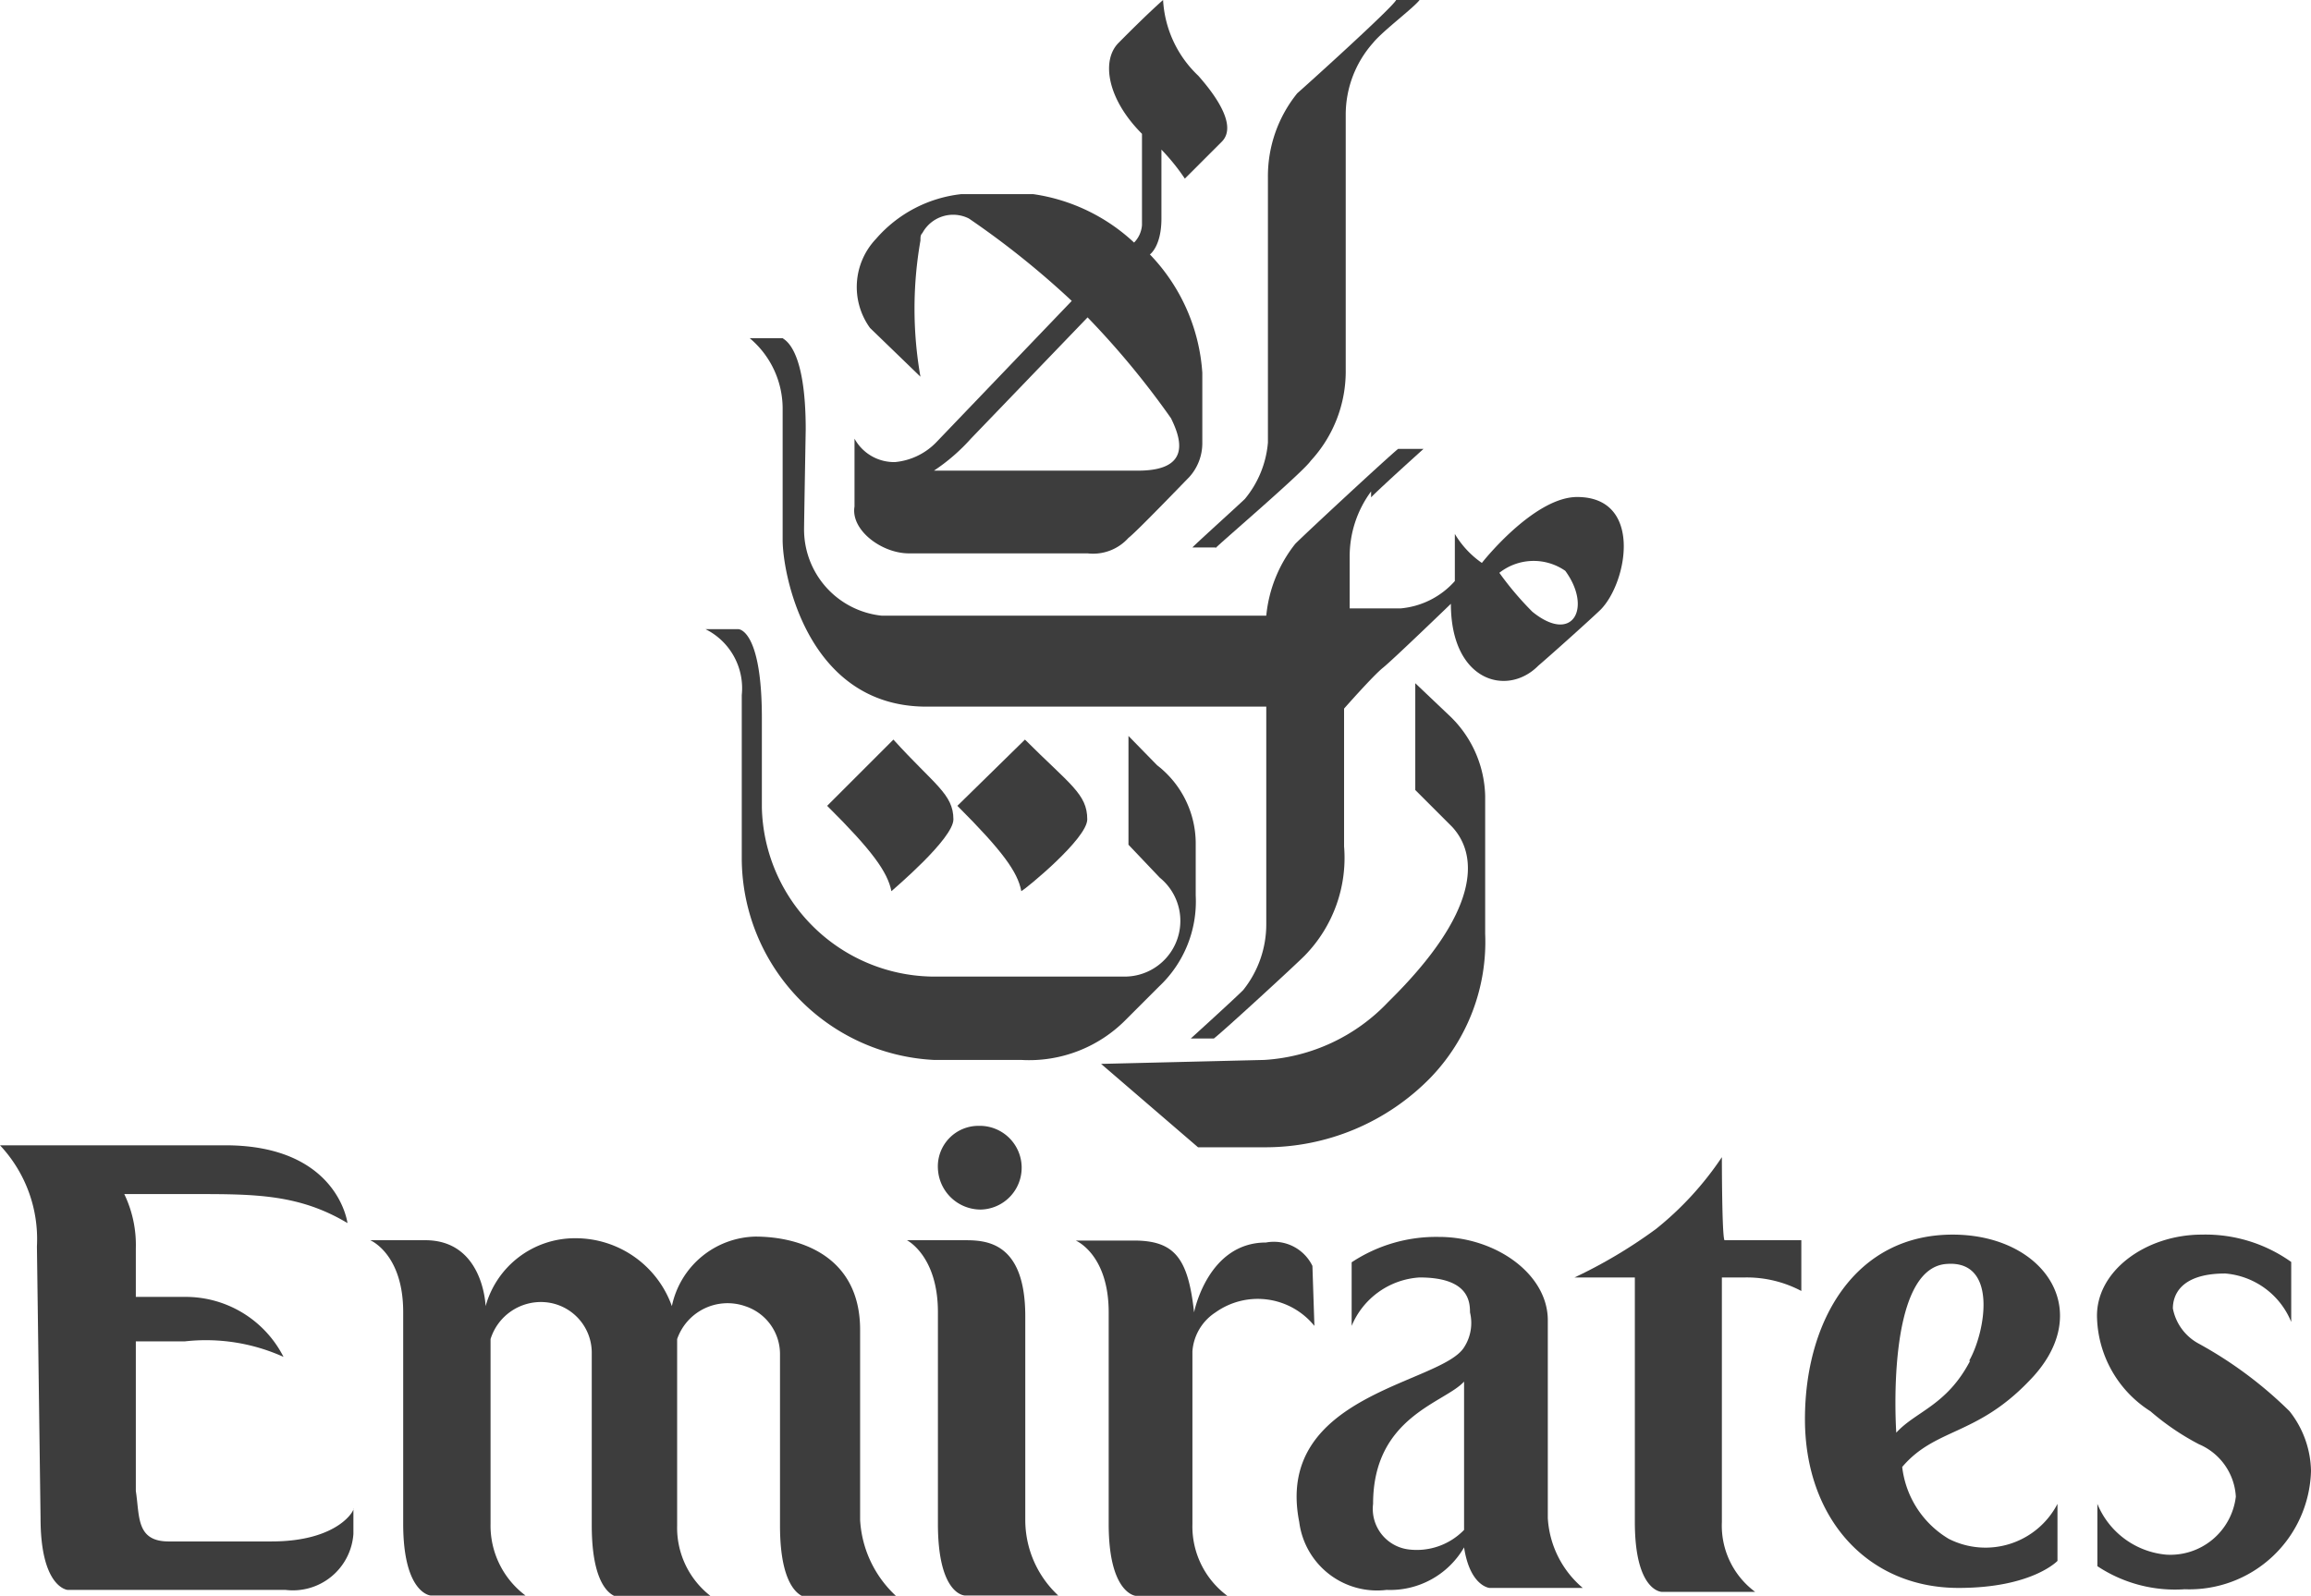 <svg id="Layer_1" data-name="Layer 1" xmlns="http://www.w3.org/2000/svg" width="70.1" height="48.42" viewBox="0 0 70.1 48.42"><path d="M37.64,17c.24-.24,2.65-2.3,2.89-2.65a4,4,0,0,0,1.06-2.77V3.85a3.28,3.28,0,0,1,.83-2.18c.29-.36,1.23-1.06,1.41-1.3h-.71C43,.61,40.35,3,40.12,3.2a4,4,0,0,0-.89,2.53V13.8a3.08,3.08,0,0,1-.7,1.71c-.24.23-1.48,1.35-1.59,1.47h.7Z" transform="translate(-0.77 -0.37)" fill="#3d3d3d"/><path d="M39.12,32.53l-4.95.12,2.94,2.53h2a7,7,0,0,0,5.06-2.12,5.94,5.94,0,0,0,1.65-4.36V24.52a3.47,3.47,0,0,0-1.12-2.47l-1-.95v3.24l1.12,1.12c.82.89.82,2.6-1.94,5.31A5.64,5.64,0,0,1,39.12,32.53Z" transform="translate(-0.77 -0.37)" fill="#3d3d3d"/><path d="M24.51,12.8v3.95c0,1.06.76,5.06,4.36,5.06H39.18s0,6.3,0,6.6a3.19,3.19,0,0,1-.7,2c-.3.3-1.59,1.47-1.59,1.47h.7c.3-.23,2.54-2.29,2.77-2.53a4.24,4.24,0,0,0,1.18-3.3V21.87s.88-1,1.18-1.24,2.06-1.94,2.06-1.94c0,2.36,1.71,2.83,2.65,1.88.41-.35,1.59-1.41,1.89-1.7.82-.83,1.29-3.42-.71-3.42-1.24,0-2.71,1.77-2.89,2a2.82,2.82,0,0,1-.82-.88V18a2.49,2.49,0,0,1-1.65.83H41.71V17.28a3.31,3.31,0,0,1,.65-2v.18c.29-.3,1.47-1.36,1.59-1.47h-.77c-.29.23-2.77,2.53-3.12,2.88a4.15,4.15,0,0,0-.88,2.18H27.51a2.63,2.63,0,0,1-2.35-2.65c0-.18.05-3,.05-3,0-2.48-.64-2.71-.7-2.77h-1A2.79,2.79,0,0,1,24.51,12.8Zm23.74,4.89c.82,1.12.23,2.24-1,1.24a9.5,9.5,0,0,1-1-1.18A1.68,1.68,0,0,1,48.25,17.69Z" transform="translate(-0.77 -0.37)" fill="#3d3d3d"/><path d="M29.81,24.82c1.35,1.35,1.83,2,1.94,2.59.12-.06,2-1.59,2-2.18,0-.77-.53-1.06-1.89-2.42Z" transform="translate(-0.77 -0.37)" fill="#3d3d3d"/><path d="M28.34,17.16h5.42A1.44,1.44,0,0,0,35,16.69c.24-.18,1.65-1.65,1.83-1.83a1.53,1.53,0,0,0,.41-1.06V11.68a5.72,5.72,0,0,0-1.59-3.59S36,7.85,36,7V4.91a6.35,6.35,0,0,1,.71.88l1.12-1.12c.53-.53-.35-1.59-.71-2A3.42,3.42,0,0,1,36.05.37s-.41.35-1.35,1.3c-.53.53-.35,1.7.71,2.76V7.2a.84.84,0,0,1-.24.53,5.66,5.66,0,0,0-3.06-1.47H29.93a4,4,0,0,0-2.59,1.36,2.12,2.12,0,0,0-.18,2.7l1.53,1.48a11.94,11.94,0,0,1,0-4.13c0-.11,0-.17.06-.23A1.06,1.06,0,0,1,30.16,7,26.07,26.07,0,0,1,33.28,9.5l-4.12,4.3a2,2,0,0,1-1.24.59,1.37,1.37,0,0,1-1.23-.71v2.06C26.57,16.45,27.51,17.16,28.34,17.16Zm1.88-3.48L33.76,10a25.37,25.37,0,0,1,2.53,3.06c.29.59.65,1.59-1,1.59H29.1A5.83,5.83,0,0,0,30.22,13.68Z" transform="translate(-0.77 -0.37)" fill="#3d3d3d"/><path d="M23.27,21.46v4.95a6.14,6.14,0,0,0,5.83,6.12h2.65a4.12,4.12,0,0,0,3.18-1.23l1-1a3.54,3.54,0,0,0,1.11-2.76v-1.6a3,3,0,0,0-1.17-2.35L35,22.7V26l.95,1a1.69,1.69,0,0,1-1,3H29a5.25,5.25,0,0,1-5.12-5.12V22.16c0-2.7-.71-2.7-.71-2.7h-1A2,2,0,0,1,23.27,21.46Z" transform="translate(-0.77 -0.37)" fill="#3d3d3d"/><path d="M25.86,24.82c1.36,1.35,1.83,2,1.95,2.59.06-.06,1.88-1.59,1.88-2.18,0-.77-.59-1.06-1.82-2.42Z" transform="translate(-0.77 -0.37)" fill="#3d3d3d"/><path d="M9,47.14H5.89c-1,0-.88-.77-1-1.53V41.07H6.37a5.72,5.72,0,0,1,3,.47,3.33,3.33,0,0,0-3-1.82H4.89V38.25a3.57,3.57,0,0,0-.35-1.65H6.66c1.83,0,3.18,0,4.65.88,0,0-.29-2.36-3.71-2.36H.77a4.16,4.16,0,0,1,1.12,3.07L2,46.43c0,2.12.82,2.18.82,2.18H9.43a1.84,1.84,0,0,0,2.06-1.7v-.77C11.55,46.14,11.08,47.14,9,47.14Z" transform="translate(-0.77 -0.37)" fill="#3d3d3d"/><path d="M26.86,46.49V40.72c0-2.24-1.82-2.83-3.18-2.83A2.65,2.65,0,0,0,21.15,40a3.1,3.1,0,0,0-2.94-2.06A2.81,2.81,0,0,0,15.5,40s-.06-2-1.83-2H12s1,.41,1,2.18v6.42c0,2.12.83,2.18.83,2.18h2.88a2.65,2.65,0,0,1-1.06-2.18V41a1.6,1.6,0,0,1,1.65-1.12,1.54,1.54,0,0,1,1.42,1.53v5.24c0,2.18.82,2.18.82,2.18h2.83a2.62,2.62,0,0,1-1.06-2.18V41a1.62,1.62,0,0,1,2.06-1,1.53,1.53,0,0,1,1.06,1.48v5.18c0,2.18.82,2.18.82,2.18H28A3.4,3.4,0,0,1,26.86,46.49Z" transform="translate(-0.77 -0.37)" fill="#3d3d3d"/><path d="M31.87,46.49V40.31C31.87,38,30.63,38,30,38H28.28s.94.47.94,2.18v6.42c0,2.18.82,2.18.82,2.18h2.83A3.13,3.13,0,0,1,31.87,46.49Z" transform="translate(-0.77 -0.37)" fill="#3d3d3d"/><path d="M37.64,40.19a2.21,2.21,0,0,1,3,.41l-.06-1.82a1.3,1.3,0,0,0-1.41-.71c-1.77,0-2.18,2.12-2.18,2.12-.18-1.65-.59-2.18-1.83-2.18H33.4s1,.41,1,2.18v6.42c0,2.12.82,2.18.82,2.18H38a2.62,2.62,0,0,1-1.06-2.18V41.37A1.54,1.54,0,0,1,37.64,40.19Z" transform="translate(-0.77 -0.37)" fill="#3d3d3d"/><path d="M53,35.48a9.65,9.65,0,0,1-2,2.18,14.89,14.89,0,0,1-2.47,1.47h1.83v7.42c0,2.12.82,2.12.82,2.12h2.83A2.5,2.5,0,0,1,53,46.55V39.13h.7a3.54,3.54,0,0,1,1.71.41V38H53.08C53,37.89,53,35.48,53,35.48Z" transform="translate(-0.77 -0.37)" fill="#3d3d3d"/><path d="M60,37.83c-2.95,0-4.48,2.6-4.48,5.6s1.89,5.12,4.66,5.12c2.23,0,3-.82,3-.82V46a2.46,2.46,0,0,1-3.3,1.06,2.93,2.93,0,0,1-1.41-2.18c1-1.18,2.24-.94,3.83-2.59C64.39,40.19,62.8,37.83,60,37.83Zm.53,3.83c-.71,1.36-1.65,1.53-2.24,2.18,0,0-.35-5,1.53-5.12C61.38,38.6,61,40.78,60.5,41.66Z" transform="translate(-0.77 -0.37)" fill="#3d3d3d"/><path d="M29.22,35.83a1.3,1.3,0,0,0,1.3,1.24,1.27,1.27,0,0,0-.06-2.54A1.23,1.23,0,0,0,29.22,35.83Z" transform="translate(-0.77 -0.37)" fill="#3d3d3d"/><path d="M47.72,46.43v-6c0-1.41-1.59-2.53-3.3-2.53a4.64,4.64,0,0,0-2.65.77V40.6a2.39,2.39,0,0,1,2.06-1.47c1.47,0,1.53.71,1.53,1.06a1.36,1.36,0,0,1-.18,1.06c-.7,1.12-5.77,1.41-5,5.3a2.38,2.38,0,0,0,2.65,2.06,2.59,2.59,0,0,0,2.35-1.29c.18,1.18.77,1.23.77,1.23h2.83A3,3,0,0,1,47.72,46.43Zm-2.54.36a2,2,0,0,1-1.7.59A1.24,1.24,0,0,1,42.42,46c0-2.65,2.17-3.06,2.76-3.71Z" transform="translate(-0.77 -0.37)" fill="#3d3d3d"/><path d="M70.22,43.19a12.4,12.4,0,0,0-2.77-2.06,1.54,1.54,0,0,1-.77-1.06c0-.35.18-1.06,1.59-1.06a2.37,2.37,0,0,1,2,1.47V38.66a4.48,4.48,0,0,0-2.71-.83c-1.71,0-3.24,1.12-3.18,2.54A3.48,3.48,0,0,0,66,43.19a7.68,7.68,0,0,0,1.47,1,1.84,1.84,0,0,1,1.12,1.59,2,2,0,0,1-2.12,1.76A2.5,2.5,0,0,1,64.39,46v1.89a4.26,4.26,0,0,0,2.65.7A3.69,3.69,0,0,0,70.87,45,3,3,0,0,0,70.22,43.19Z" transform="translate(-0.77 -0.37)" fill="#3d3d3d"/></svg>